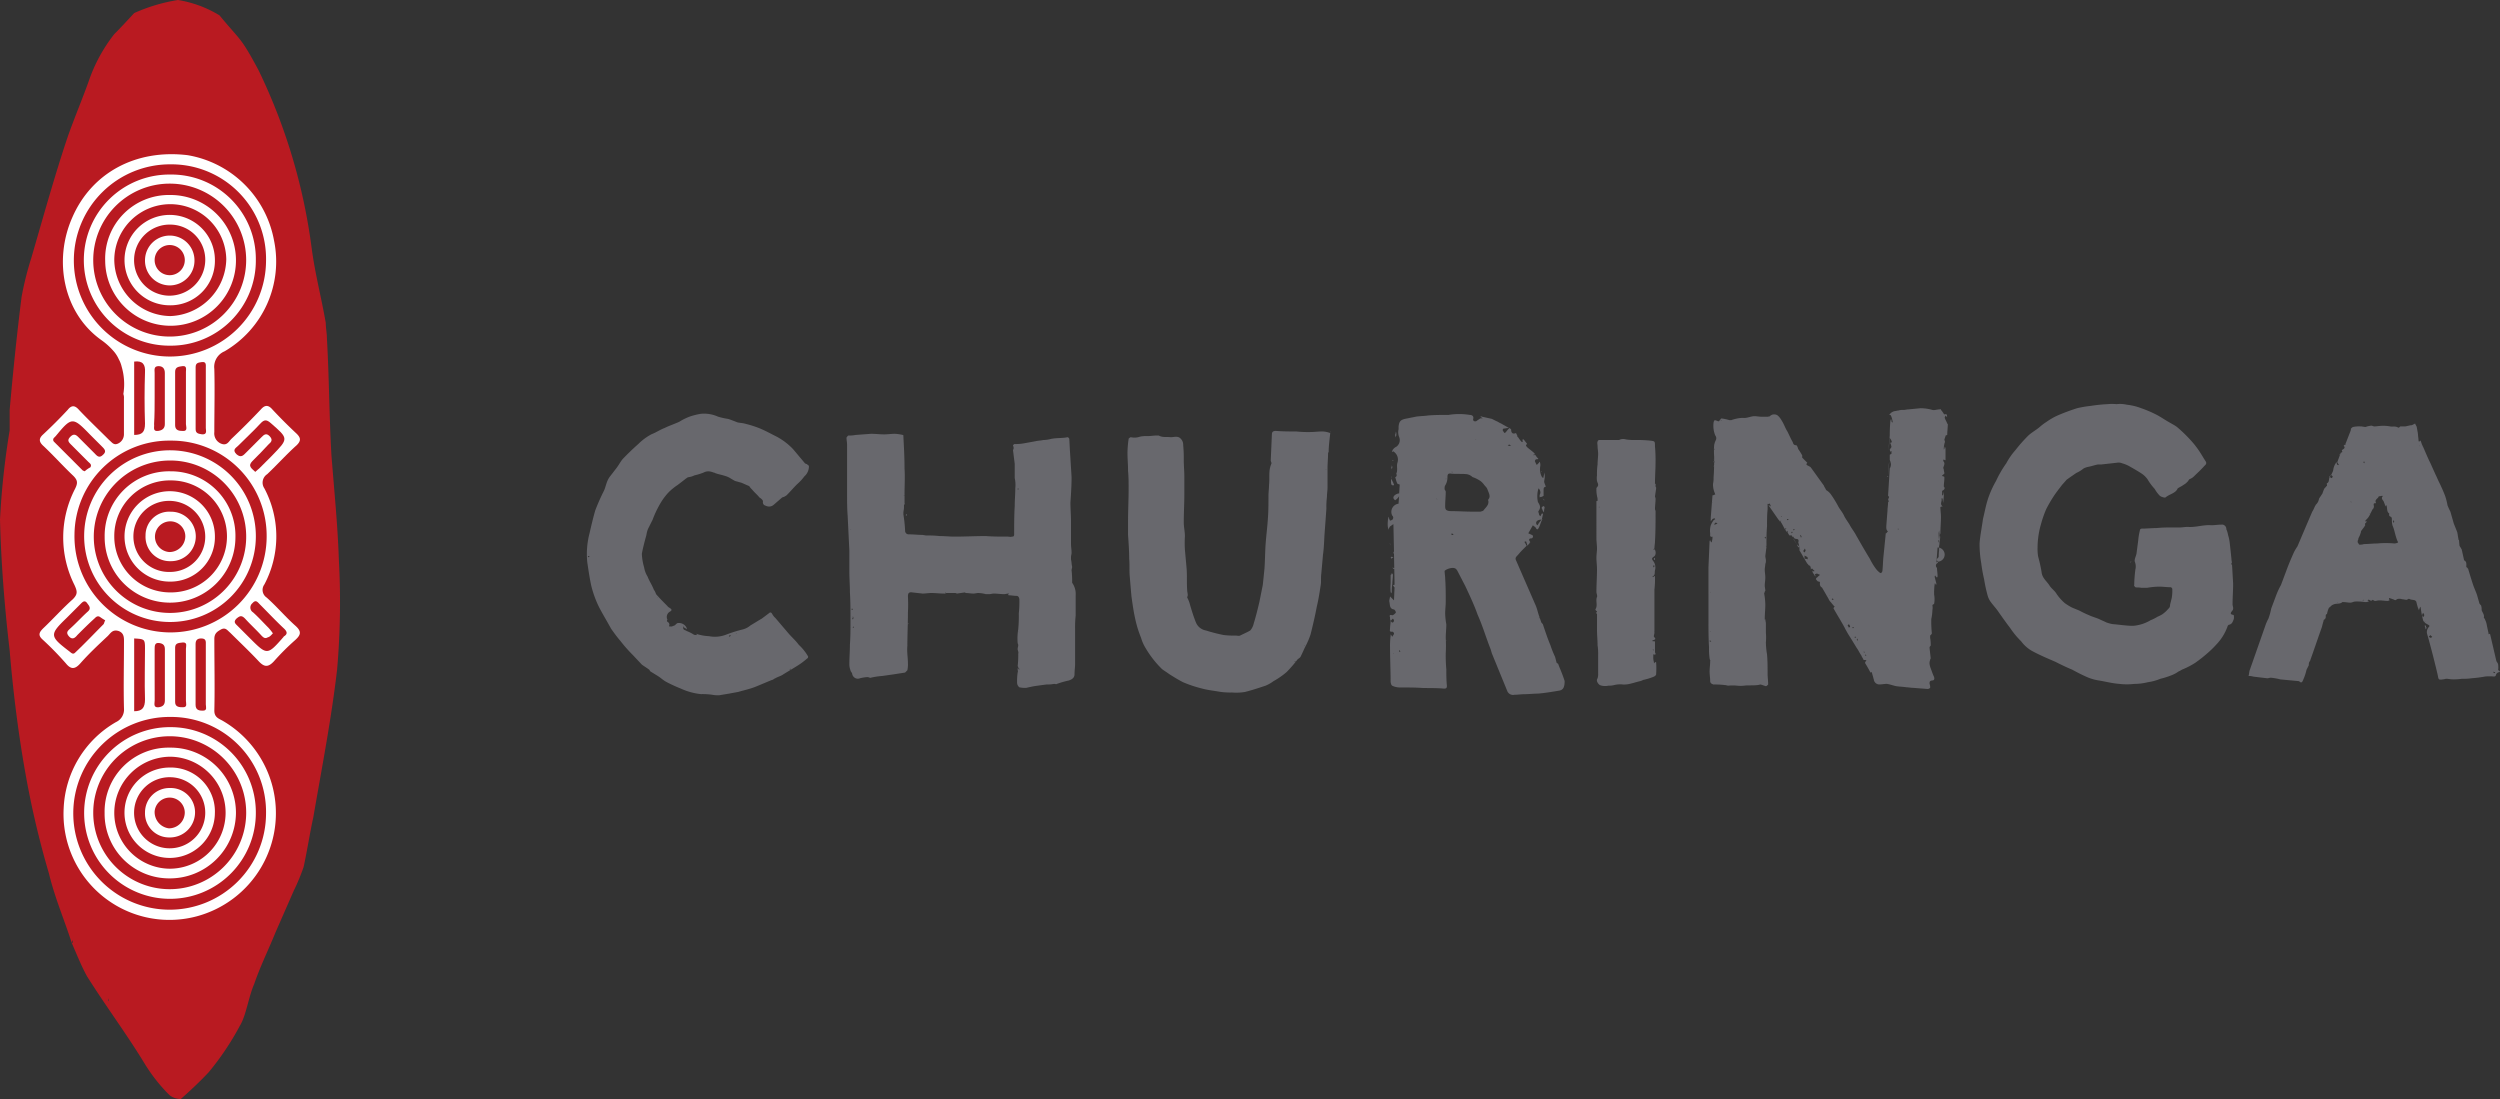 <svg id="Group_252" data-name="Group 252" xmlns="http://www.w3.org/2000/svg" viewBox="0 0 254 111.656">
  <rect x="0" y="0" width="254" height="111.656" fill="#333333" stroke="none"/>
  <defs>
    <style>
      .cls-1 {
        fill: #68686d;
      }

      .cls-2 {
        fill: #b91a21;
      }

      .cls-3 {
        fill: #fff;
      }
    </style>
  </defs>
  <g id="Group_13" data-name="Group 13" transform="translate(59.608 41.044)">
    <path id="Path_39" data-name="Path 39" class="cls-1" d="M125.667,97.384c.058.058,0,.231-.058.231a7.687,7.687,0,0,1-1.1.809c-.462.289-.866.52-1.329.809-.231.173-.52.231-.809.4-.173.058-.231.173-.347.173-.578.231-1.1.462-1.675.693s-1.155.347-1.733.52c-.289.058-.635.116-.924.173l-1.04.173a3.294,3.294,0,0,1-.751-.058,6.99,6.99,0,0,0-1.1-.058,6.566,6.566,0,0,1-2.079-.578,14.774,14.774,0,0,1-1.386-.635c-.347-.173-.635-.462-.924-.635l-.751-.462c-.058-.058-.058-.116-.116-.173-.231-.173-.52-.347-.751-.52l-.924-.982a15.146,15.146,0,0,1-1.271-1.444c-.347-.4-.635-.809-.924-1.213-.347-.635-.693-1.213-1.04-1.848a9.425,9.425,0,0,1-.52-1.1,10.56,10.56,0,0,1-.462-1.444c-.173-.809-.289-1.617-.4-2.368a8.38,8.38,0,0,1,.231-2.946c.173-.751.347-1.5.578-2.311a20.182,20.182,0,0,1,.866-1.964c.173-.347.231-.751.4-1.1a2.026,2.026,0,0,1,.289-.462l.578-.751c.231-.289.4-.635.635-.924a25.866,25.866,0,0,1,1.617-1.56,5.66,5.66,0,0,1,1.329-.982c.462-.173.866-.462,1.329-.635.462-.231.982-.4,1.5-.635a5.825,5.825,0,0,1,1.04-.52,6.755,6.755,0,0,1,1.155-.289,3.44,3.44,0,0,1,1.733.289,6.718,6.718,0,0,0,1.04.231c.347.116.635.231.924.347.231.058.462.058.693.116a11.409,11.409,0,0,1,1.5.462c.578.231,1.1.52,1.675.809a6.56,6.56,0,0,1,1.791,1.329l1.213,1.444c.058.058.173.058.231.116s.173.116.173.173a1.353,1.353,0,0,1-.462,1.04,4.988,4.988,0,0,1-.751.809c-.347.347-.693.751-1.04,1.1a1.161,1.161,0,0,1-.462.231l-.866.751a.709.709,0,0,1-.751.116c-.173-.058-.347-.116-.347-.4.058-.173-.173-.347-.347-.462-.231-.289-.52-.52-.751-.809a1.531,1.531,0,0,1-.289-.347c-.289-.116-.52-.231-.809-.347-.231-.058-.4-.116-.635-.173l-.4-.231a2.135,2.135,0,0,0-.635-.289c-.173-.058-.4-.116-.635-.173l.116-.058c-.058,0-.058.058-.116.058-.52-.116-.924-.462-1.5-.173a5.678,5.678,0,0,1-.924.289l-.289.116c-.173.058-.347.058-.462.116-.058.058-.173.116-.231.173l-.751.578a5.831,5.831,0,0,0-.924.751,6.306,6.306,0,0,0-.751.982,10.237,10.237,0,0,0-.866,1.791l-.462.924a2.6,2.6,0,0,0-.173.635c-.173.635-.347,1.271-.462,1.906a5.8,5.8,0,0,0,.231,1.386,2.552,2.552,0,0,0,.347.924c.173.462.462.866.635,1.329a1.729,1.729,0,0,1,.231.462c.347.4.751.809,1.155,1.213.058.116.231.173.289.231.173.116.173.231-.058.347a.621.621,0,0,0-.231.809c-.173.231.173.231.173.4.058.058,0,.173,0,.231s0,.058.058.058h.116a.347.347,0,0,0,.231-.058.438.438,0,0,0,.231-.116c.058-.058.173-.173.231-.173a.858.858,0,0,1,.924.52v.116l-.058-.058c-.058-.058-.173-.058-.231-.173l-.058-.058-.058.058c.058,0,.058,0,.058.058-.058.231.173.231.347.347a3.882,3.882,0,0,1,.693.347c.058.058.231.058.347.058,0-.058,0-.058-.058-.058a.057.057,0,0,0-.058-.058h.058a4.913,4.913,0,0,0,1.271.231,3.143,3.143,0,0,0,1.791-.173,14.2,14.2,0,0,1,1.675-.52,1.9,1.9,0,0,0,.751-.4c.4-.231.751-.462,1.155-.693l.693-.52c.173-.173.289-.116.4.116a1.531,1.531,0,0,0,.289.347l1.329,1.56c.347.4.751.751,1.04,1.155A5.036,5.036,0,0,1,125.667,97.384ZM103.486,87.276a.179.179,0,0,0-.116-.058l-.058.058a.057.057,0,0,0,.058.058C103.428,87.334,103.428,87.334,103.486,87.276Zm.116-1.213Zm2.253,8.491M107.01,77.4Zm3.408,14.036h0c-.058-.058-.058,0-.058,0Zm2.83-11.841Zm2.888-.866h0c.058.058.058,0,.058,0ZM117.811,95.3a.057.057,0,0,0-.058-.058l-.116.116.058.058C117.754,95.363,117.811,95.363,117.811,95.3Zm.635-.231h0c-.058-.058-.058,0-.116.058C118.389,95.074,118.389,95.074,118.447,95.074Zm2.484,5.141Zm.4-18.253h0C121.335,81.9,121.277,81.9,121.335,81.962Zm2.6,16.751-.058-.058a.057.057,0,0,1-.058.058.057.057,0,0,0,.058.058Z" transform="translate(-103.194 -71.77)"/>
    <path id="Path_40" data-name="Path 40" class="cls-1" d="M172.179,92.7v2.079a11.129,11.129,0,0,0-.058,1.386v3.524c0,.347-.058.635-.058,1.04,0,.347-.231.52-.578.635a9.563,9.563,0,0,0-1.213.347c-.058.058-.173,0-.289,0a3.294,3.294,0,0,1-.751.058c-.462.058-.866.116-1.271.173-.289.058-.578.116-.809.173a2.812,2.812,0,0,1-.693-.058.6.6,0,0,1-.231-.462,5.94,5.94,0,0,1,.058-1.04c.058-.116,0-.231,0-.289,0-.173.058-.231.058-.347v.231c.058.058.058.058.058.116a.057.057,0,0,0,.058-.058l-.058-.116c-.058-.058-.058-.116-.116-.173a9.36,9.36,0,0,0,.058-1.271c.058-.173-.058-.347-.058-.462,0-.173.058-.289.058-.4s-.058-.173-.058-.231a5.581,5.581,0,0,1,.058-1.386,14.6,14.6,0,0,0,.058-1.617,11.129,11.129,0,0,0,.058-1.386c0-.231-.116-.4-.289-.4-.289,0-.52-.058-.809-.058l-.058-.058a309.312,309.312,0,0,0,.116-.116h-.058c-.173,0-.289.058-.462.058-.347,0-.693-.058-1.04-.058-.173,0-.289.058-.462.058h-.347a3.38,3.38,0,0,0-.751-.116c-.173,0-.347.058-.52.058-.231,0-.52-.058-.809-.058,0-.058,0-.058-.058-.058l-.809.116a.347.347,0,0,0-.231-.058h-.866a.212.212,0,0,1-.173.058c-.462,0-.866-.058-1.329-.058-.289,0-.578.058-.866.058l-1.04-.116c-.347-.058-.462.058-.462.4a15.1,15.1,0,0,1,0,1.617c0,1.1-.058,2.311-.058,3.408-.058.635.058,1.213.058,1.791a2.813,2.813,0,0,1-.058.693l-.231.231c-.347.058-.751.116-1.1.173l-1.213.173a7.975,7.975,0,0,0-1.155.173c-.058.058-.231-.058-.347-.058a3.976,3.976,0,0,0-.751.116.58.58,0,0,1-.809-.462c-.058-.173-.173-.231-.173-.347a1.71,1.71,0,0,1-.115-.578c0-.693.058-1.386.058-2.022.058-.809.058-1.617.058-2.368,0-.982,0-2.022-.058-2.946,0-.751-.058-1.386-.058-2.137V88.141c-.058-1.155-.116-2.368-.173-3.524-.058-.751-.058-1.5-.058-2.195V77.4c0-.231-.058-.462-.058-.693,0-.058.116-.173.173-.231a3.294,3.294,0,0,0,.751-.058l1.56-.116c.462,0,.924.058,1.329.058.347,0,.751-.058,1.1-.058a4.531,4.531,0,0,1,.809.116c.058,0,.058.058.058.173.058,1.1.116,2.137.116,3.235.058.866,0,1.733,0,2.6V82.6l-.058-.058h-.058c.058,0,.058.058.116.058v.751c.058.058-.058.173-.058.231v.231c0,.173-.058.347-.058.52V84.5a13.873,13.873,0,0,1,.173,1.617.365.365,0,0,0,.4.4c.462,0,.924.058,1.386.058l.347.058a11.127,11.127,0,0,1,1.386.058c.52,0,1.04.058,1.5.058,1.04,0,2.079-.058,3.177-.058.751.058,1.5.058,2.253.058.173,0,.231.058.4,0,.115,0,.231,0,.231-.231,0-.924,0-1.906.058-2.888,0-.578.058-1.213.058-1.791a3.155,3.155,0,0,0-.058-1.04V79.361l-.173-1.386c0-.058.058-.116.058-.173v-.173a.285.285,0,0,1-.058-.173c.058-.058.116-.116.173-.116a4.372,4.372,0,0,0,.866-.058l1.271-.231c.231-.058.52-.058.751-.116a3.409,3.409,0,0,0,.809-.116c.578-.116,1.155-.058,1.675-.173a.26.26,0,0,1,.173.173l.058,1.1h0l.173,2.773c0,.866-.058,1.733-.116,2.6,0,.635.058,1.271.058,1.906v2.253c0,.347.058.635.058.924,0,.173-.058.289-.058.462v.231c.058.231.058.52.116.751,0,.116-.058.231-.058.347a9.79,9.79,0,0,1,.058,1.271A1.936,1.936,0,0,1,172.179,92.7Zm-22.816-6.643A.057.057,0,0,0,149.3,86l.058.058v0Zm.058,12.823Zm.058-4.679.058-.058c-.058-.058-.058-.058-.058-.116l-.058.058v.116Zm0,.809c0,.058.058.116.058.173a.289.289,0,0,0,0-.347v.173Zm0,1.329Zm.173-.4-.058-.058-.058.058c0,.058,0,.058.058.058A.057.057,0,0,0,149.651,95.939Zm5.256-13.054Zm.058,1.56c.058.058.058.058.058.116a.057.057,0,0,1-.058.058l-.058-.058A.2.2,0,0,0,154.965,84.445Zm.231,11.148-.058-.058a.057.057,0,0,1-.058.058l.058.058Zm3.87-3.061-.116-.116a.057.057,0,0,1-.058.058A.212.212,0,0,1,159.066,92.531Zm7.278-12.188Zm0,.462Zm0,1.155.058-.058a.057.057,0,0,1-.058-.058.057.057,0,0,0-.058.058v.058Zm0,19.293v0Zm.116-4.852c-.058,0-.058-.058,0,0H166.4c0,.058,0,.058.058.058C166.4,96.4,166.4,96.4,166.46,96.4Zm-.116.231Z" transform="translate(-122.499 -73.271)"/>
    <path id="Path_41" data-name="Path 41" class="cls-1" d="M218.921,75.858c-.058.693-.173,1.386-.173,2.079a.057.057,0,0,1-.058.058c0,.52-.058,1.1-.058,1.617v1.964c0,.289-.058.578-.058.924a8.53,8.53,0,0,0-.058,1.213c-.058.809-.116,1.617-.173,2.368s-.058,1.5-.173,2.311L218,90.3c-.058.4,0,.809-.058,1.155-.116.751-.231,1.5-.4,2.195-.173.924-.4,1.906-.635,2.83a7.668,7.668,0,0,1-.52,1.213c-.173.347-.289.635-.462.982-.058.173-.231.231-.347.347a12.448,12.448,0,0,1-1.1,1.271,7.714,7.714,0,0,1-1.329.924,3.682,3.682,0,0,1-.809.462c-.693.231-1.386.462-2.079.635a5.129,5.129,0,0,1-1.329.058,7.367,7.367,0,0,1-1.155-.058c-.635-.116-1.271-.173-1.906-.347a12.3,12.3,0,0,1-1.906-.635c-.462-.231-.924-.52-1.386-.809-.231-.173-.52-.347-.751-.52a10.147,10.147,0,0,1-1.675-2.137,4.1,4.1,0,0,1-.462-1.04,11.358,11.358,0,0,1-.578-1.848c-.173-.751-.289-1.56-.4-2.368-.058-.635-.116-1.329-.173-2.022-.058-.578,0-1.213-.058-1.791,0-.809-.058-1.617-.116-2.426V84.984c0-1.1.058-2.2.058-3.293,0-.635,0-1.213-.058-1.848,0-.635-.058-1.213-.058-1.848a11.216,11.216,0,0,1,.116-1.386c0-.058.173-.173.231-.173a1.65,1.65,0,0,0,.924-.058,3.552,3.552,0,0,1,.809-.058c.289,0,.578-.058.924-.058h.173c.4.231.809.116,1.213.173.347,0,.751-.173,1.04.173a.869.869,0,0,1,.231.635,13.563,13.563,0,0,1,.058,1.5c0,.578.058,1.155.058,1.675v1.791c0,.982-.058,1.906-.058,2.888,0,.462.116.924.116,1.386a11.1,11.1,0,0,0,0,1.386l.173,1.906c.058.751,0,1.444.058,2.195,0,.173.058.347.058.52,0,.058-.058.173-.058.231a2.9,2.9,0,0,1,.289.751c.173.578.347,1.155.578,1.733a1.342,1.342,0,0,0,1.04.866,16.206,16.206,0,0,0,1.791.462,8.941,8.941,0,0,0,1.271.058c.116,0,.289.058.4,0,.347-.173.751-.347,1.04-.52a1.574,1.574,0,0,0,.347-.693c.231-.751.4-1.444.578-2.195l.347-1.733c.058-.52.116-1.1.173-1.675.058-.809.058-1.675.116-2.484.058-.866.173-1.675.231-2.6.058-.751.058-1.5.058-2.311,0-.347.058-.751.058-1.1.058-.52,0-.982.058-1.5a2.6,2.6,0,0,1,.173-.635c.058-.116-.058-.231-.058-.347l.116-2.657c0-.231.116-.347.4-.347.693.058,1.386.058,2.079.058a11.13,11.13,0,0,0,1.386.058c.462,0,.809-.058,1.271-.058a2.268,2.268,0,0,1,.809.173C218.864,75.742,218.921,75.858,218.921,75.858ZM215.4,99.194h0c-.058-.058-.058,0-.116,0a.057.057,0,0,0,.058.058C215.282,99.252,215.34,99.252,215.4,99.194Zm.924-1.617h-.058c0,.058,0,.058.058,0Zm1.964-11.61Zm.231-6.238-.058-.058v.058Z" transform="translate(-143.364 -73.059)"/>
    <path id="Path_42" data-name="Path 42" class="cls-1" d="M261.429,100.948c-.693.116-1.386.231-2.079.289-.462,0-.924.058-1.329.058-.347,0-.693.058-1.04.058a.635.635,0,0,1-.751-.4l-1.56-3.812-.116-.4c-.462-1.155-.809-2.368-1.329-3.524-.347-.982-.809-1.964-1.271-2.946l-.809-1.56c-.058-.058-.116-.173-.173-.173-.231-.173-.866,0-1.1.231,0,.231.058.52.058.751.058.809.058,1.56.058,2.368,0,.4-.058.809-.058,1.213a7.076,7.076,0,0,0,.116,1.1c0,.462-.058.924-.058,1.386a14.045,14.045,0,0,1,0,1.56,15.133,15.133,0,0,0,.058,1.617c0,.52,0,1.1.058,1.675,0,.231-.058.289-.289.289-.693-.058-1.386-.058-2.079-.058-.809-.058-1.617-.058-2.426-.058a1.779,1.779,0,0,1-.751-.173c-.116-.058-.173-.289-.173-.462,0-1.1-.058-2.311-.058-3.408a8.53,8.53,0,0,1,.058-1.213V95.23l.058.058c.058.058.058.116.116.173.058-.116.173-.231.173-.347a.26.26,0,0,0-.173-.173c-.347.058-.231-.173-.231-.347,0-.231.058-.52.058-.751.116.173.231.289.347,0a.438.438,0,0,0-.116-.231l-.231.231a.733.733,0,0,1-.058-.347c-.058-.173-.058-.289.173-.231.116.058.289-.116.4-.231.058-.058-.058-.289-.173-.347-.462-.058-.4-.462-.462-.751-.058-.173.058-.4.058-.578l.231.231.173.173.058-1.329c-.058,0-.116-.173-.173-.231.058,0,.173,0,.173-.058l-.058-3.119-.058-.058c0-.058,0-.058.058-.173l-.058-2.773c-.116.058-.231.173-.347.231a1.921,1.921,0,0,0-.173.347c0-.173-.058-.289-.058-.462a3.293,3.293,0,0,1,.058-.751v-.116c.058.058.058.058.058.116l.116.289c.116-.058.231-.058.289-.173a.272.272,0,0,0-.058-.347.833.833,0,0,1,.635-1.213l.058-.751a1.35,1.35,0,0,1-.4.4s-.173-.116-.173-.231c-.058-.231.347-.462.578-.462l.058-.924c0,.058-.173-.058-.231-.058a1.836,1.836,0,0,1-.173-.52c-.058-.058-.058-.173,0-.173.173-.116.058-.289.058-.347.173-.347,0-.751.116-1.1a.988.988,0,0,0-.347-1.1l-.058-.058a.285.285,0,0,1-.173.058c.058-.058.058-.173.116-.231a.849.849,0,0,1,.347-.289.823.823,0,0,0,.289-.982,1.3,1.3,0,0,1-.058-.809v-.289c.058-.462.173-.635.635-.751l1.155-.231c.4-.058.809-.058,1.213-.116.693-.058,1.386-.058,2.079-.058a6.634,6.634,0,0,1,2.137,0c.231,0,.462.116.347.462,0,.058.058.173.116.173a.254.254,0,0,0,.289-.058l.347-.231h.231l-.173-.116a.057.057,0,0,1-.058-.058c.058,0,.058-.058.116,0l1.04.231-.058.058a.057.057,0,0,1,.058-.058l.462.231c.173.058.289.173.462.231l.809.462c-.173,0-.347.058-.52.058-.058,0-.116.116-.116.173.058.116.116.173.173.289.058-.058.173-.058.173-.116a2.509,2.509,0,0,1,.347-.4c.058.058.173.116.173.173,0,.347.173.462.462.347.058,0,.058.058.116.173a.347.347,0,0,1,.058.231h.058a3.2,3.2,0,0,0,.347.462c.058.058.116,0,.173.058a.212.212,0,0,1-.058-.173v-.116h.116c.116.173.231.289.347.462l-.058.058c-.289.173.635.635.866.982-.058,0-.116.058-.173.058a.057.057,0,0,0,.058.058c.058,0,.058-.058.116-.058.058.058.116.173.173.231.058.116.347.231-.058.231-.058,0-.173.173-.115.231a1.919,1.919,0,0,0,.173.347l.231-.231c0-.058.058-.058.058-.116a.815.815,0,0,1,.058.52,1.667,1.667,0,0,0,.173,1.04l.116.116a.212.212,0,0,0,.058-.173,1.128,1.128,0,0,0,.058-.4,1.272,1.272,0,0,1,.058.462c0,.173-.058.347-.058.52a3.992,3.992,0,0,0,.173.462c-.231.058-.231.173-.231.347v.578c-.058.058-.116.058-.173.116a.347.347,0,0,0-.231.058v-.231c.058-.173.116-.231.058-.4a.491.491,0,0,0-.173-.289,2.72,2.72,0,0,0-.058,1.386c.173.289.347.52.058.924-.058.058.058.231.058.347q0,.087.173.173a.212.212,0,0,1,.058-.173c0-.058.058-.058.058-.116a.2.2,0,0,1,.116.058l-.116.52a.057.057,0,0,0-.058.058c-.347,0-.578.173-.52.4,0,.058.058.116.116.173a.444.444,0,0,0,.116-.173l.347-.462h.058c-.173.289-.231.635-.4.924-.058.116-.116.173-.231.058-.058-.173-.231-.231-.347-.347l-.462.809c.058.058.173.058.231.116.116.058.231.058.231.173.058.058-.058.231-.116.231-.347,0-.289.173-.173.347.058.058,0,.058-.058.116v.058l-.231.231V86.1l-.116-.347a.285.285,0,0,1-.173.058c.058.116.173.231.173.347.058,0,.058,0,.058.058l-.462.462c-.173.173-.347.4-.52.578s-.173.289-.058.52l1.964,4.506c.173.4.231.809.4,1.213-.058,0-.058.058-.116.058a.057.057,0,0,1,.058.058l.058-.116.173.52h0c.058.058.173.173.173.231.231.693.462,1.386.751,2.079a9.639,9.639,0,0,0,.462,1.155c.058.173.116.462.173.635.058.058.173.058.173.173.231.578.462,1.1.635,1.675C262.064,100.659,261.891,100.89,261.429,100.948ZM244.273,85.468v0Zm.058.578c0-.058-.058-.058,0-.116Zm.058.116a.2.2,0,0,0-.058-.116A.2.2,0,0,0,244.389,86.161Zm0,1.271.116-.116a.212.212,0,0,0,.173.058c-.058.058-.116.058-.173.116S244.447,87.489,244.389,87.432Zm.058,1.733c0-.058.058-.116.058-.173.058.058.116.116.116.173,0,.289-.058.635-.058.924a4.091,4.091,0,0,0-.058.809c0,.058-.058.116-.058.173,0-.058-.058-.116-.058-.173a4.34,4.34,0,0,1,0-.866v-.866Zm0-2.311Zm0-6.932a1.57,1.57,0,0,1,0-.52l.231.462c0,.058.058.116.058.173l-.116.058C244.562,80.038,244.447,80.038,244.447,79.922Zm.058-1.386c0-.116,0-.173-.058-.231a.628.628,0,0,0,.058-.289.582.582,0,0,0,.058.173C244.562,78.305,244.5,78.421,244.5,78.536Zm-.058.866a.433.433,0,0,1,.058-.289A2.5,2.5,0,0,0,244.447,79.4Zm.289,9.184c-.116-.058-.173-.173-.231-.173a.628.628,0,0,0,.289.058A.179.179,0,0,0,244.735,88.587Zm-.058-11.033h-.116V77.5C244.62,77.5,244.678,77.5,244.678,77.554Zm0,19.582c-.058,0-.058.058,0,0-.058.058,0,.058,0,.058Zm.058-21.2Zm.231-.924a.347.347,0,0,0-.058.231.582.582,0,0,0-.058-.173V74.9a.521.521,0,0,0,.058-.289.447.447,0,0,1,.058.173Zm.4,21.95c0-.058-.058-.058-.058-.173a.285.285,0,0,0-.058.173c.058,0,.058.058.116.058C245.313,97.02,245.371,96.963,245.371,96.963Zm3.755-15.423c0-.058-.058-.116-.116-.173Zm.289-.982Zm4.794-.116c-.058-.173-.231-.289-.347-.462a1.959,1.959,0,0,0-.347-.347,3.528,3.528,0,0,0-.809-.4,1.1,1.1,0,0,0-.578-.289c-.52-.058-1.1,0-1.617-.058-.347-.058-.347.173-.347.4a1.58,1.58,0,0,1-.231.809c-.058.058-.058.231-.058.347s.116.173.116.289c0,.462-.058.924-.058,1.444,0,.347.058.462.462.52.809,0,1.617.058,2.368.058h.751c.173-.058.289-.058.347-.173.231-.289.52-.52.462-.924-.058-.058,0-.173.058-.231C254.555,81.135,254.324,80.789,254.209,80.442Zm-4.217-.982a.057.057,0,0,0,.058-.058c-.058,0-.058,0-.058.058Zm0,16.347h0c.058.058.058,0,.058,0l-.058-.058Zm.578-17.1.058.058a.057.057,0,0,0,.058-.058Zm.231,6.412-.173-.173c-.058.058-.058.058-.058.116s.058.058.116.058Zm2.253-9.646a.057.057,0,0,1,.058-.058h-.058C253,75.475,253.053,75.475,253.053,75.475Zm3.581.578a.715.715,0,0,1-.173-.116c-.058,0-.116.058-.173.058.058.058.058.058.173.058C256.461,76.11,256.519,76.052,256.635,76.052Zm-.289-.693Zm.4-.4.058-.058.058.058Zm2.83,6.932Zm.058,12.361Zm.116-15.538a.057.057,0,0,1-.058-.058c.058,0,.058,0,.058-.058v.116Zm.231,3.466c0,.058.058.116.058.173a1.272,1.272,0,0,0-.058.462.491.491,0,0,1-.173-.289C259.638,82.291,259.812,82.233,259.985,82.175Zm0-.578c-.058-.058-.116-.173-.173-.231l.173.173C260.043,81.54,259.985,81.6,259.985,81.6Z" transform="translate(-162.708 -71.81)"/>
    <path id="Path_43" data-name="Path 43" class="cls-1" d="M286.723,81.889v.173a.212.212,0,0,1,.058.173l-.116.809c0,.058.058.173.058.231,0,.347-.058.751-.058,1.04,0,.116.058.173.058.231,0,1.04,0,2.079-.058,3.061,0,.231-.058.462-.058.751-.058,0-.058.058-.116.058l.058.058.058-.058c.173.173.173.635-.058.751-.231.173-.231.231-.058.462a1.056,1.056,0,0,1,.173.924c-.058.231.058.462-.231.635-.058,0,0,.058,0,.058.058,0,.058,0,.116-.058l.058-.058c.058.058.058.058.058.116a9.358,9.358,0,0,1-.058,1.271v4.39c0,.116-.058.231-.058.347,0,.058,0,.058.058.116.173.173.058.231-.116.289-.058,0-.058.058-.116.058.058.058.058.058.116.058.173-.058.173.058.173.173v.924c0,.058.058.116.058.173s-.058.058-.058.173c0-.058,0-.058-.058-.116h-.116v.231a1.6,1.6,0,0,0,.058.52c0,.058,0,.058.058.173,0-.058,0-.058.058-.116l.058-.058a.057.057,0,0,0,.058.058,8.5,8.5,0,0,1,0,1.213c0,.116-.173.231-.347.289a6.31,6.31,0,0,1-.982.289.976.976,0,0,1-.289.116c-.231.058-.462.116-.635.173l-.462.116a2.591,2.591,0,0,1-.635.058,2.5,2.5,0,0,0-.924.058,1.965,1.965,0,0,1-.578.058,1.486,1.486,0,0,1-.866-.058c-.231-.173-.4-.462-.231-.693a1.272,1.272,0,0,0,.058-.462V99.161a5.6,5.6,0,0,0-.058-.982c0-.52-.058-1.04-.058-1.56V95l-.116-.116c.116-.058.173-.173,0-.231a.2.2,0,0,0-.058-.116c.289-.4,0-.866.173-1.271.058-.116-.058-.347-.058-.52,0-.751.058-1.5.058-2.311,0-.4-.058-.751-.058-1.155,0-.347.058-.635.058-.924,0-.347-.058-.693-.058-1.04V83.565a.057.057,0,0,1,.058-.058c.058,0,.058,0,.058.058v-.231c0-.173-.058-.231-.058-.347a2.812,2.812,0,0,1-.058-.693.212.212,0,0,1,.058-.173c.231-.231.058-.4,0-.635a1.936,1.936,0,0,1,0-.578,6.632,6.632,0,0,1,.058-1.1c0-.347.058-.751.058-1.1,0-.231-.058-.52-.058-.751,0-.173-.058-.347,0-.462a.184.184,0,0,1,.173-.173h1.906a.347.347,0,0,0,.231-.058.979.979,0,0,1,.578,0,5.286,5.286,0,0,0,.924.058,12.563,12.563,0,0,1,1.5.058c.52.058.52.058.52.578a15.133,15.133,0,0,1,.058,1.617c0,.751-.058,1.444-.058,2.195C286.781,81.774,286.723,81.832,286.723,81.889Zm-5.892,11.495c-.058-.058-.058-.058,0-.058v.058Zm.173-9.3h0c-.058.058-.058.058,0,.116Zm5.43,14.556a.057.057,0,0,1,.058.058.057.057,0,0,0,.058-.058c-.058,0-.058-.058-.116,0C286.492,98.583,286.434,98.583,286.434,98.641Zm.116-8.607a.212.212,0,0,0-.058.173l.058.058a.212.212,0,0,0,.058-.173Zm.058-3.061Zm0,9.762h0c-.058.058,0,.058,0,0Zm0-7.451c.058.058.058.058.058.173a.057.057,0,0,1-.058.058c0-.058-.058-.058-.058-.116S286.607,89.341,286.607,89.283Zm.116,10.282Z" transform="translate(-178.125 -73.661)"/>
    <path id="Path_44" data-name="Path 44" class="cls-1" d="M324.587,74.622l-.116.347c0,.058.058.173.058.231s-.058.173-.058.231a1.965,1.965,0,0,0-.058.578c0-.058.058-.058.058-.116s.058-.173.058-.231c0,.058.058.173.058.231v1.155l-.058.058c0-.058,0-.058-.058-.058l-.058-.058a.212.212,0,0,0-.058.173c.231.231.058.462,0,.693l.058.173c0,.173.058.231.058.4l-.058.058c-.058.058-.173.116-.173.173a.212.212,0,0,0,.173.058c.058.058.058.058.058.116,0,.347-.058.635-.058.924l.058.058c.058.173,0,.231-.173.347-.058,0-.058.058-.058.116v.289c0,.058.058.058.058.116l.058-.116a2.5,2.5,0,0,1,.058-.289v.289c0,.347-.058.635-.058.924,0-.173-.058-.347-.058-.462,0-.058-.058-.058-.058-.116-.058.058-.058.058-.058.116.058.231-.173.462.058.693.058,0,0,.058,0,.116a.057.057,0,0,0-.058-.058.2.2,0,0,0-.116.058c0,.347.058.635.058.982,0,.578-.058,1.155-.058,1.675,0,.058-.058.116-.058.173a1.272,1.272,0,0,1-.058-.462.983.983,0,0,0-.058.4c0,.347.058.751.058,1.1,0,.4-.058.809-.058,1.155,0,.116-.173.173-.173.289-.058.058,0,.116.058.173.058.116.058.173-.058.231a.3.3,0,0,0,0,.462c0,.231.058.52.058.809a.212.212,0,0,1-.058.173l-.115-.116c-.058-.058-.058-.058-.058-.116a.212.212,0,0,0-.058.173l.173.693c0,.058,0,.058-.058.116,0-.058,0-.058-.058-.116v-.058a.057.057,0,0,0-.058.058,6.993,6.993,0,0,0-.058,1.1,2.487,2.487,0,0,1,0,.924c0,.058-.173.058-.173.173a1.243,1.243,0,0,1,0,.462,5.055,5.055,0,0,1-.116.924v.058a11.129,11.129,0,0,0,.058,1.386c0,.058-.058.116-.116.173l-.058.058v.231a3.552,3.552,0,0,1,.058.809.057.057,0,0,0-.058.058c-.058.058-.058.058-.058.173l.116,1.04c0,.058-.058.058-.058.173-.173.4.058.809.173,1.155a5.986,5.986,0,0,0,.231.578c.058.231,0,.347-.231.347-.231.058-.231.116-.231.347a.856.856,0,0,1,.058.4.438.438,0,0,1-.231.116l-1.5-.116c-.231,0-.462-.058-.693-.058-.347-.058-.693-.058-1.04-.116-.289-.058-.578-.173-.924-.231-.231,0-.52.058-.751.058a.562.562,0,0,1-.578-.462c0-.058-.058-.173-.058-.231l-.116-.4c0-.058-.058-.116-.058-.173-.058,0-.058.058-.116.058-.173-.347-.347-.635-.52-.924-.058-.058,0-.116,0-.173l.116-.116a.212.212,0,0,0-.173-.058h-.116c-.058-.173-.173-.289-.231-.462-.173-.231-.289-.52-.462-.751l-.635-1.04a10.723,10.723,0,0,1-.635-1.1c-.347-.635-.751-1.271-1.1-1.906,0-.058.058-.058.058-.116a.057.057,0,0,0,.058-.058l-.058-.058c-.173-.173-.231-.289-.4-.462a1.262,1.262,0,0,1-.173-.289l-.635-1.1c-.058-.058-.173-.116-.173-.173a.347.347,0,0,1-.058-.231c0-.116.058-.231-.173-.231-.058,0-.173-.173-.231-.231,0-.058.058-.173.116-.173l.116-.116c.058-.058.116-.058.173-.173-.058,0-.116-.058-.173-.058s-.058-.058-.116-.058-.173.058-.231.058a.253.253,0,0,1,.058.173.057.057,0,0,0,.058.058c-.058,0-.058,0-.116-.058-.058-.173-.173-.231-.231-.4v-.116c.058,0,.058.058.116.058s.058,0,.058.058v-.173c-.116.058-.173-.347-.347-.058a.625.625,0,0,0-.058-.347c0-.058-.116-.058-.173-.116-.058-.116-.173-.173-.173-.231a3.308,3.308,0,0,1-.231-.4.733.733,0,0,1,.347.058c-.058-.058,0-.173-.058-.231s-.231-.116-.289-.173v.4c-.173-.347-.347-.635-.52-.924a1.781,1.781,0,0,0-.058-.578c0-.058-.058-.173-.058-.231.058-.173.058-.347-.231-.347-.058,0-.116-.058-.173-.058-.116-.173-.173-.347-.462-.289-.058,0-.173-.231-.231-.347l.058-.116h-.058c0,.058-.058.058-.058.116l-.173-.231.116-.116-.058-.058c-.058.058-.058.058-.058.173-.173-.289-.289-.578-.462-.809l.058-.116h-.058c0,.058-.058.058-.058.116a.8.8,0,0,0-.173-.231l-1.04-1.5c.058.058.058.058.116.058l.116.116c0-.058.058-.058,0-.116,0-.058-.058-.116-.058-.173a.212.212,0,0,0-.173.058.444.444,0,0,0-.173-.116h.173c-.058.058-.058.058-.058.116v.52c-.058.578-.058,1.155-.058,1.733-.058.693-.058,1.329-.058,2.022l-.058-.058v.058a.057.057,0,0,1,.058.058l-.116.924c0,.173.058.289.058.462a.733.733,0,0,1-.058.347c0,.173-.058.4-.058.578,0,.231.058.52.058.809s-.058.578-.058.809c0,.173.058.347.058.52,0,.058-.058.058-.058.116s-.058.116-.058.173a7.076,7.076,0,0,1,.116,1.1c0,.52-.058,1.04-.058,1.5v.058l.058-.058c0,.173.058.289.058.462v.924a5.564,5.564,0,0,1,0,.982,7.861,7.861,0,0,0,.116,1.213c.058.635.058,1.329.058,1.964,0,.347.058.751.058,1.1-.058.058-.173.173-.231.173l-.52-.173c-.116,0-.231.058-.347.058-.462.058-.924,0-1.329.058a3.254,3.254,0,0,1-.751,0,4.332,4.332,0,0,0-.866,0c-.116,0-.231-.058-.347-.058a8.135,8.135,0,0,0-1.155-.058q-.346-.087-.347-.347c0-.347-.058-.635-.058-.982s.058-.635.058-1.04c.058-.058-.058-.173-.058-.289a6.99,6.99,0,0,1-.058-1.1c-.058-.982-.058-1.906-.058-2.888V87.965l.116-2.657c0-.058.058-.058.058-.173a.212.212,0,0,0,.058.173c0,.058,0,.058.058.116.058-.058.058-.058.058-.116a1.128,1.128,0,0,0,.058-.4c.058-.058,0-.058,0-.058-.289.058-.231-.173-.231-.347a1.985,1.985,0,0,1,.058-.809,2.342,2.342,0,0,1,.289-.52l.173-.116c-.058-.058-.058-.116-.116-.058a.212.212,0,0,0-.173.058l-.173.231V82.94l.173-2.253c0-.058.058-.058.116-.058a.212.212,0,0,1,.173-.058l-.058-.173a2.2,2.2,0,0,1-.173-.924,2.812,2.812,0,0,0,.058-.693c.058-.693.058-1.386.058-2.079a7.712,7.712,0,0,1,0-1.155,1.836,1.836,0,0,1,.173-.52.436.436,0,0,0-.058-.462,2.573,2.573,0,0,1-.173-1.329.438.438,0,0,1,.116-.231c.058,0,.173.058.231.058a.285.285,0,0,0,.173.058c.058,0,.058-.058.116-.116s.116-.173.173-.173a5.129,5.129,0,0,1,.809.173h.173a3.735,3.735,0,0,1,1.155-.231c.462.058.809-.173,1.213-.173.231,0,.462.058.751.058h.635c.058-.058.116,0,.173-.058a.614.614,0,0,1,.809-.058,1.8,1.8,0,0,1,.4.52c.231.347.347.751.578,1.1.173.347.347.751.52,1.04.058.116.058.347.347.347.116,0,.173.231.231.4a6.092,6.092,0,0,1,.4.635v.231l.52.52c-.173.173-.058.231.058.289a1.263,1.263,0,0,1,.289.173l1.329,1.848c.058.173.173.289.231.462a1.558,1.558,0,0,1,.462.4,11.138,11.138,0,0,1,.751,1.213c.173.347.462.635.635,1.04.173.347.462.693.635,1.04.173.289.4.578.578.924.462.809.924,1.617,1.386,2.368a6.244,6.244,0,0,0,.635,1.04,1.96,1.96,0,0,0,.347.347.212.212,0,0,0,.173.058l.116-.173c.058-.52.058-1.04.116-1.56l.231-2.311h.058c.058-.058.116-.173.173-.173-.231-.173-.173-.462-.173-.635l.116-1.5c0-.231.058-.52.058-.809,0-.058.173-.173,0-.231a1.2,1.2,0,0,1,.116-.347.057.057,0,0,1-.058-.058l-.058-.058.173-2.773c0-.058.058-.058.058-.116a.733.733,0,0,0,.058-.347,1.469,1.469,0,0,0-.116-.4v-.52c.058-.058.058-.058.116-.058l.058-.058v-.289l-.058.058a.057.057,0,0,0-.058.058c0-.058-.058-.173-.058-.231s.058-.058.058-.116a.444.444,0,0,0,.116-.173l-.058-.231c-.058-.116-.116-.231.115-.231-.058-.116-.058-.231-.173-.347,0-.058-.058-.058-.058-.116a16.231,16.231,0,0,1,.058-1.675c0-.058.058-.173.058-.231a.347.347,0,0,1,.058.231l.058.116c.058,0,.116-.058.058-.058a2.048,2.048,0,0,0-.173-.635c0-.058-.116-.058-.173-.058a.835.835,0,0,1,.578-.4c.116,0,.231-.058.347-.058a1.6,1.6,0,0,1,.52-.058c.173,0,.347-.058.52-.058l1.213-.116a4.4,4.4,0,0,1,1.213.173c.231.058.462-.058.751-.058.058-.058.116,0,.116.058a2.447,2.447,0,0,1,.289.4l.058.058c.347-.116.231.173.289.289l-.173-.173c-.058.116-.116.231-.058.289.058.173.173.347.231.52l.058.058c0,.347-.058.751-.058,1.1C324.587,74.564,324.587,74.564,324.587,74.622Zm-23.914,10.34Zm-.058,1.617Zm0,.4Zm.058,7.509h0c.058-.058,0-.058,0-.058s-.058-.058,0,.058Zm0-6.816Zm.058,2.83h0l-.058-.058c0,.058,0,.058.058.058Zm0,5.025a.057.057,0,0,1,.058-.058c-.058-.058-.058-.058-.116-.058,0-.058-.058,0-.058.058Zm0-10.917c0-.058-.058-.058,0,0Zm.116-3.235h0l.058-.058C300.847,81.322,300.847,81.322,300.847,81.38Zm0-.347Zm.115-1.329Zm.058-3.755a.057.057,0,0,1,.058.058l.058-.058s0-.058-.116,0C301.078,75.893,301.02,75.893,301.02,75.95Zm.058.231h0v0Zm-.058.809c0,.058.058.058,0,0Zm.058.347c.058-.058.058-.058.058-.116l-.058-.058-.058.058C301.02,77.279,301.078,77.279,301.078,77.337Zm0,.231h0l-.058.173.058-.058Zm0,1.329Zm.347,4.621a.714.714,0,0,1-.173-.116l-.173.173.058.058Zm.4-10.513h-.115a.057.057,0,0,1,.058.058A.057.057,0,0,0,301.829,73Zm4.332,21.141Zm.173-9.184c0-.058,0-.058-.058-.116,0,.058-.058.058-.058.116l.058.058C306.334,85.019,306.334,85.019,306.334,84.961Zm0,1.848Zm.924-14.152ZM307.6,82.3Zm.116.116Zm.231.4a.057.057,0,0,0-.058-.058.057.057,0,0,1-.058.058Zm.693.289c-.058-.058-.058-.058-.116-.058l-.058.058.058.058A.2.2,0,0,0,308.645,83.113Zm.4,1.271-.058-.058c0,.058-.058.058-.058.116a.057.057,0,0,0,.058.058C308.991,84.442,309.049,84.442,309.049,84.384Zm-.058.4c0-.058.058-.058.058-.173a.212.212,0,0,1,.058.173c0,.058-.058.058-.058.116Zm.289-.635c-.058-.058-.058-.058-.116-.058l-.058.058.058.058Zm.231,1.5-.347-.52v-.058Zm0,0c.115.058.173.173.231.231-.058,0-.058.058-.116.058Zm.462-.809a.212.212,0,0,1-.058-.173c-.058.058-.116.058-.058.116a.582.582,0,0,0,.058.173Zm-.173,1.271a.057.057,0,0,0,.058.058l-.058-.058Zm.578.173c0-.116-.058-.173-.058-.231-.058.058-.116.173-.173.231,0,.058.058.116.116.173Zm-.173.347h0C310.262,86.694,310.262,86.637,310.2,86.637Zm.173-9.184a.212.212,0,0,1,.058.173C310.435,77.568,310.377,77.51,310.377,77.452Zm.751,1.386ZM312.861,90.8h0c-.058-.058-.058,0-.058,0Zm.347.4c-.058-.058-.058-.058-.115-.058,0-.058-.058,0-.058.058a.057.057,0,0,0,.058.058C313.15,91.258,313.208,91.258,313.208,91.2Zm.462,1.1Zm.289.4Zm.058-9.82Zm.751,11.206c.058-.058.173-.058.116-.116a.438.438,0,0,0-.116-.231c-.058.058-.173.116-.116.116Zm.347-.809Zm.173.809c-.058-.058-.058-.058-.116-.058l-.058.058.058.058C315.23,94.146,315.23,94.088,315.287,94.088Zm.231.982c-.058-.058-.058-.058-.116-.058a.057.057,0,0,0-.058.058l.058.058A.2.2,0,0,1,315.518,95.07Zm.173.289c0-.058-.058-.058-.058-.173a.179.179,0,0,0-.058.116c0,.058.058.058.058.116Zm.693,1.213a.057.057,0,0,1-.058-.058.057.057,0,0,0-.058.058l.058.058Zm.173.4c-.058-.058-.058-.116-.116-.173,0,.058-.058.058,0,.116a.2.2,0,0,0,.116.058Zm1.906-13.054.116-1.5Zm.173-9.646Zm.116,4.448-.058-.058c0,.058-.058.058,0,.058,0,.058,0,.058.058.058C318.811,77.279,318.869,77.279,318.869,77.221Zm.058-2.657h0C318.869,74.622,318.926,74.622,318.926,74.564Zm.116-2.079Zm.924,10.109a.057.057,0,0,0-.058-.058c-.058,0-.058,0-.058.058l.058.058C319.908,82.593,319.908,82.593,319.966,82.593Zm1.906,17.387Zm1.733-9.877Zm.173-4.159c0,.058,0,.058-.058.058h.058v-.058c.058,0,.058,0,.116-.058A.179.179,0,0,0,323.779,85.943Zm.289-2.079-.058-.173-.058.058c0,.058.058.173.058.231C324.01,83.98,324.067,83.98,324.067,83.864Zm-.058.924.058-.058a.057.057,0,0,1-.058.058C324.067,84.846,324.067,84.788,324.01,84.788Zm.52-12.015a.733.733,0,0,0,.058.347h-.058Z" transform="translate(-186.53 -71.361)"/>
    <path id="Path_45" data-name="Path 45" class="cls-1" d="M374.02,92.916c-.116.289-.173.52-.52.578-.058.058-.116.116-.116.173a5.168,5.168,0,0,1-1.1,1.791,9.206,9.206,0,0,1-.751.751,14.059,14.059,0,0,1-1.444,1.155,8.034,8.034,0,0,1-1.213.635c-.173.058-.289.173-.462.231a3.112,3.112,0,0,1-.751.4,8.024,8.024,0,0,1-1.1.347,5.209,5.209,0,0,1-1.271.347,5.7,5.7,0,0,1-1.386.173,6.523,6.523,0,0,1-1.5,0c-.751-.058-1.386-.231-2.08-.347a4.8,4.8,0,0,1-1.213-.347c-.52-.231-.982-.462-1.5-.751-.578-.231-1.155-.52-1.733-.809-.809-.347-1.617-.693-2.368-1.1a3.62,3.62,0,0,1-1.1-.982,8.4,8.4,0,0,1-1.1-1.329c-.4-.52-.809-1.1-1.213-1.675-.231-.347-.52-.635-.809-1.04a2.135,2.135,0,0,1-.289-.635,16.173,16.173,0,0,1-.347-1.617,15.833,15.833,0,0,1-.289-1.617,11.454,11.454,0,0,1-.173-2.022c.058-.809.231-1.617.347-2.484.173-.693.289-1.386.52-2.079a10,10,0,0,1,.809-1.791,11.116,11.116,0,0,1,1.04-1.791,6.853,6.853,0,0,1,.924-1.329,15.134,15.134,0,0,1,1.271-1.444c.347-.347.809-.578,1.213-.924a5.417,5.417,0,0,1,.693-.52,6.8,6.8,0,0,1,1.1-.635,20.882,20.882,0,0,1,2.022-.751,11.567,11.567,0,0,1,1.386-.231,14.917,14.917,0,0,1,1.675-.173,4.939,4.939,0,0,1,.924,0,3.067,3.067,0,0,1,1.04.058,5.865,5.865,0,0,1,1.444.347,11.725,11.725,0,0,1,1.5.635c.462.231.866.52,1.271.751.289.173.635.347.866.52a13.811,13.811,0,0,1,1.329,1.271,9,9,0,0,1,.924,1.155c.231.347.462.751.693,1.1.116.231-.058.347-.173.462-.347.4-.751.751-1.1,1.1a1.447,1.447,0,0,1-.4.231c-.058.058-.116.173-.173.231l-.173.173a5.271,5.271,0,0,1-.751.462c-.058.058-.116.058-.116.116-.231.462-.809.52-1.213.866-.058.058-.462-.058-.578-.173a3.11,3.11,0,0,1-.52-.693,5.518,5.518,0,0,1-.693-.924,2.216,2.216,0,0,0-.635-.635c-.347-.231-.751-.462-1.155-.693a3.413,3.413,0,0,0-.809-.347,1,1,0,0,0-.578-.058l-1.56.173h-.347c-.289.058-.635.173-.924.231a1.836,1.836,0,0,0-.52.173,3.275,3.275,0,0,1-.751.462l-.751.52c-.058.058-.173.116-.231.173l-.462.52c-.347.462-.635.809-.924,1.271a12.969,12.969,0,0,0-.693,1.213,11.453,11.453,0,0,0-.52,1.5,8.7,8.7,0,0,0-.347,2.368,4.668,4.668,0,0,0,.058.924,15.1,15.1,0,0,1,.347,1.56c.058.635.52.924.809,1.386.173.289.52.52.693.809a4.6,4.6,0,0,0,.866.982,6.081,6.081,0,0,0,.635.4c.347.173.751.289,1.04.462.231.116.462.231.751.347.347.173.635.231,1.04.4.231.116.52.231.751.347a3.551,3.551,0,0,0,.635.173c.751.058,1.386.173,2.08.173a4.087,4.087,0,0,0,1.791-.578,3.881,3.881,0,0,0,.693-.347,3.432,3.432,0,0,0,.462-.231,3.03,3.03,0,0,0,.635-.578.45.45,0,0,0,.173-.4l.173-.693a4.371,4.371,0,0,0,.058-.866.212.212,0,0,0-.231-.231c-.347,0-.751-.058-1.1-.058a7.863,7.863,0,0,0-1.213.116H364.6c-.231-.058-.4,0-.578-.058-.058-.058-.173-.173-.116-.231a14.161,14.161,0,0,1,.116-1.56,1.3,1.3,0,0,0-.058-.809c-.058-.231.116-.52.173-.809.058-.462.116-.866.173-1.329a6.513,6.513,0,0,1,.173-1.04.184.184,0,0,1,.173-.173c.52,0,1.04-.058,1.5-.058a14.079,14.079,0,0,1,1.56-.058h.809c.231,0,.52-.058.809-.058h.058c.751.058,1.56-.231,2.311-.173h.058c.347,0,.635-.058.982-.058a.442.442,0,0,1,.52.462,2.2,2.2,0,0,1,.173.578,4.046,4.046,0,0,1,.173.809c.058.52.116,1.04.173,1.617,0,.173.058.347.058.462a.057.057,0,0,0-.058-.058v.231c.058-.058.058-.058.058-.116l.116,2.022c0,.693-.058,1.386-.058,2.079,0,.231.173.462-.058.693-.231.289-.116.347.173.4A.944.944,0,0,1,374.02,92.916ZM356.46,79.168Zm6.989,7.971h0a.212.212,0,0,1,.173-.058c-.058.058-.058.058-.116.058Z" transform="translate(-206.677 -71.056)"/>
    <path id="Path_46" data-name="Path 46" class="cls-1" d="M420.4,100.2a4.343,4.343,0,0,0-.866,0,12.008,12.008,0,0,1-1.329.173,6.279,6.279,0,0,1-1.04.058,5.286,5.286,0,0,1-.924.058c-.231,0-.462-.058-.635-.058-.116,0-.231.058-.347.058-.4.058-.462.058-.52-.347-.173-.809-.866-3.524-1.1-4.274a.759.759,0,0,1,.173-.693c.116-.116.058-.173-.058-.231-.173-.116-.4-.173-.52-.462A8.972,8.972,0,0,1,413,93.273c0-.058,0-.058-.058-.173,0,.058-.058.116-.058.173a.347.347,0,0,0-.058.231l-.116-.289c-.058-.173-.116-.4-.173-.635l-.116-.116c-.173-.058-.4-.058-.52-.116-.173-.116-.231.058-.347.058-.173,0-.289-.058-.462-.058a.756.756,0,0,0-.52,0c-.173.173-.231.058-.4,0l-.347-.116c-.058,0-.058,0-.058.058v.058c.058.058.058.058.058.116l-.173.058c-.289,0-.578-.058-.866-.058-.173,0-.289.058-.462.058-.058,0-.058-.058-.116-.058l-.116-.058c-.116.173-.231.058-.347,0-.058-.058-.116.058-.173.058l.116.058h.058l-.058.058a.733.733,0,0,1-.347.058,5.605,5.605,0,0,0-.982-.058c-.173,0-.347.116-.52.116-.231,0-.462-.058-.693-.058h-.116c-.231.231-.635.116-.866.231a.737.737,0,0,0-.347.231c-.058.058-.173.116-.173.173a2.2,2.2,0,0,0-.173.578c-.058-.058-.058-.058-.058-.116.058.058.058.058.058.116-.231.058-.058.289-.173.462l-.116.116c-.058,0-.058.058-.058.116-.058.173-.116.4-.173.635-.173.462-.982,2.83-1.155,3.292a.438.438,0,0,1-.116.231.733.733,0,0,0-.058.347l-.231.462a5.489,5.489,0,0,1-.347,1.04c-.058.173-.173.347-.347.173a.2.2,0,0,0-.116-.058c-.635-.058-1.213-.116-1.848-.173a5.837,5.837,0,0,0-.982-.173c-.116,0-.231.058-.347.058-.52-.058-.982-.116-1.444-.173a1.272,1.272,0,0,0-.462-.058c.058-.173.058-.4.116-.578l1.56-4.448a4.868,4.868,0,0,1,.347-.809,6.99,6.99,0,0,0,.289-1.04l.52-1.386a7.527,7.527,0,0,1,.462-.982l.52-1.386c.231-.635.52-1.329.809-1.964a5.084,5.084,0,0,1,.347-.578l.982-2.311.52-1.213c.173-.231.231-.578.462-.809a1.038,1.038,0,0,0,.231-.52l.347-.52a3.979,3.979,0,0,1,.173-.462c.058-.116.173-.173.231-.289.058,0,.058-.058.058-.116s-.058-.116,0-.173c.231-.116.173-.347.231-.52.058-.058-.058-.289.173-.231.058-.231.231-.462.231-.635a1.836,1.836,0,0,1,.173-.52c.058-.058.058-.173.173-.231a.347.347,0,0,0,.058.231c0,.058.058.058.173.058l-.173-.289c.116-.289.231-.635.347-.924,0-.058.116-.058.173-.116l-.058-.173c.058-.058.173-.116.231-.173a.285.285,0,0,0,.058-.173c-.173-.116-.058-.173.058-.231.058,0,.058,0,.058-.058a.057.057,0,0,0-.058.058l.52-1.329a.628.628,0,0,0,.058-.289c.058-.058.173-.173.231-.173a3.052,3.052,0,0,1,.751-.058c.173,0,.347.058.52.058a1.786,1.786,0,0,1,.462-.116c.173-.058.289.058.4.058.289,0,.52-.058.809-.058a3.814,3.814,0,0,1,.809.058c.231.058.52-.058.809.116.058.058.173-.058.231-.116h.52l.52-.116a.347.347,0,0,0,.231-.058l.231-.116c.058.173.173.289.173.4l.116.635c-.058,0-.058,0-.058.058a.057.057,0,0,1,.058-.058c0,.231.058.462.058.693l.058.173c0-.058,0-.058.058-.116l.058-.058.058.058.115.347c.058.058.058.173.116.231.231.52.462,1.1.751,1.675l.52,1.155c.116.231.231.52.347.751a15.7,15.7,0,0,1,.635,1.444,7.183,7.183,0,0,1,.231.924,6.777,6.777,0,0,0,.289.635l.347,1.213.347.866c.058.231.058.4.116.635v.173l.058-.058.058.635c.058.116.116.173.173.289,0,.058.058.058.058.116l.231,1.04c0,.058,0,.058.058.058.231.173.173.4.173.635,0,.058.058.058.116.116a.057.057,0,0,0,.058.058c.173.578.347,1.155.52,1.675.116.347.289.693.4,1.04l.231.809c0,.058.115.173.173.231a1.272,1.272,0,0,1,.058.462c.058.231.289.462.231.751-.058.058.116.116.116.231a1.837,1.837,0,0,1,.173.52c.058.289.116.578.173.809a.212.212,0,0,0,.058.173.058.058,0,0,1,.116,0c.058.231.578,2.484.635,2.715.058.116.173.231.173.347a1.936,1.936,0,0,1,0,.578v.058h.058a.057.057,0,0,1-.058-.058h.058c.058.058.173.173.116.173C420.454,99.858,420.8,100.2,420.4,100.2Zm-19.87-13.286Zm.751,12.881Zm.116-.347Zm.982-16.751a.057.057,0,0,1-.058.058c-.058,0,0,.058,0,.058Zm1.675-2.773c0-.058-.058-.116-.173-.231-.058.173-.116.173-.116.231.058.058.116.116.173.116Zm.52,12.708h0c-.058,0-.058,0-.058.058Zm.173-15.018a.057.057,0,0,0-.058.058c.058,0,.058,0,.058-.058Zm.289,1.444h0c-.058,0-.058,0-.058.058,0-.058,0-.058.058-.058Zm.924,3.408a.057.057,0,0,1-.058-.058s-.058.058,0,.058v.058Zm4.679,3.986c-.231-.52-.289-1.1-.52-1.617a2.369,2.369,0,0,1-.058-.635c0-.116-.058-.231-.116-.231-.116-.058-.116-.058-.173-.173,0-.058.058-.116,0-.173-.231-.173-.173-.462-.231-.693,0-.058-.058-.116-.058-.173l-.058.173c-.058-.173-.116-.289-.173-.462s-.347-.347-.116-.578l-.058-.058a1.237,1.237,0,0,1-.347.058c-.058.231-.462.347-.289.635,0,.058-.058.058-.116.116-.058-.173-.116.058-.116.058,0,.116.058.231,0,.347,0,.058-.058.116-.116.173l-.058-.058.058.058-.231.462-.058-.058c0,.058,0,.058.058.058a1.639,1.639,0,0,1-.462.635c0,.058-.058.058-.058.116h.173c0,.058-.058.058-.058.116-.058.058-.173.116-.116.231.058.058-.058.116-.058.173l-.347.462c-.058,0,0,.058,0,.058l-.116.347c-.058.173-.173.289-.173.462a.433.433,0,0,0-.058.289c.058.058.116.231.173.231a1.126,1.126,0,0,0,.462-.058c.462,0,.866-.058,1.329-.058a9.271,9.271,0,0,1,1.791,0C410.692,86.63,410.749,86.572,410.634,86.457Zm-3.408,6.007-.058-.058-.116.058h.173Zm-.058-14.036c0,.058.058.058.058.116a.179.179,0,0,0,.058-.116.058.058,0,1,0-.116,0ZM410,84.262Zm.058,2.542h0v0Zm0,5.661c.058,0,.058-.058.058,0Zm.116-8.029a.285.285,0,0,1,.058.173.212.212,0,0,0,.058-.173c0-.058-.058-.058-.116-.116Zm1.329,7.914Zm1.386-15.538h0c.058-.058,0-.058,0-.116Zm.462,17.156a.438.438,0,0,0-.116-.231c-.058.058-.058.116-.116.231.058.058.058.173.116.173S413.349,94.024,413.349,93.966Zm.116.635h0c-.058,0-.058,0-.058.058-.058,0,0,.058,0,.058A.2.2,0,0,1,413.464,94.6Zm0,.4c.058.058.058.173.116.231,0,.058-.058.116-.058.173a.212.212,0,0,1-.058-.173.347.347,0,0,1-.058-.231Zm.693,1.155c-.058-.058-.116-.058-.173-.173l-.173.173a.438.438,0,0,0,.231.116Zm3.986,4.159Zm.4-7.278Zm1.04,3.408c0-.058.058-.058,0,0v0Zm.866,3.408c.058,0,.058,0,.116-.058a.212.212,0,0,0-.173-.058c0-.058-.058,0-.058,0Zm0,.173h0c-.058.058,0,.058,0,0Z" transform="translate(-226.655 -72.51)"/>
  </g>
  <g id="Group_18" data-name="Group 18">
    <g id="Group_17" data-name="Group 17">
      <g id="Group_16" data-name="Group 16">
        <path id="Path_47" data-name="Path 47" class="cls-2" d="M34.427,56.839c-.116-3.466-.462-6.874-.751-10.571-.231-3.986-.231-7.914-.462-11.9,0-.52-.116-1.04-.116-1.56-.462-2.657-1.1-5.025-1.444-7.682A58.844,58.844,0,0,0,26.282,7.163C24.434,3.7,24.492,4.217,22.3,1.56A11.682,11.682,0,0,0,18.08,0a17.579,17.579,0,0,0-4.448,1.329c-.751.809-1.271,1.386-2.022,2.137a16.237,16.237,0,0,0-2.6,4.794c-.751,2.079-1.329,3.408-2.079,5.487C5.6,17.676,4.39,22.066,3.177,26.224a32.491,32.491,0,0,0-.982,3.928c-.462,3.639-.866,7.567-1.213,11.495v2.079A80.559,80.559,0,0,0,0,52.8c.116,4.448.462,8.838.982,13.286.347,4.159.866,8.318,1.56,12.246a94.31,94.31,0,0,0,2.426,10.4c.635,2.6,1.56,4.679,2.311,7.047l.116-.289v.289H7.278c.462,1.04.982,2.368,1.56,3.408,1.964,3.119,3.928,5.719,5.834,8.838a17.048,17.048,0,0,0,2.542,3.235,1.869,1.869,0,0,0,1.155.4c.982-.866,1.964-1.791,2.83-2.715a28.131,28.131,0,0,0,3.177-4.737c.635-1.04.866-2.888,1.444-4.217.635-1.848,1.444-3.466,2.195-5.314l1.848-4.217a20.548,20.548,0,0,0,.982-2.368c.347-1.56.635-3.466.982-5.025.866-5.025,1.848-10.051,2.426-15.076A79.252,79.252,0,0,0,34.427,56.839ZM10.975,101.721v-.289C11.091,101.721,10.975,101.721,10.975,101.721Z"/>
        <g id="Group_15" data-name="Group 15" transform="translate(4.009 15.669)">
          <path id="Path_48" data-name="Path 48" class="cls-3" d="M15.524,51.95v3.639a1.029,1.029,0,0,1-.578.924c-.462.231-.635-.116-.924-.347-1.04-1.04-2.079-2.022-3.061-3.061-.4-.462-.751-.52-1.155,0C9,53.971,8.188,54.78,7.322,55.589c-.52.462-.4.809.058,1.213,1.04.982,1.964,2.022,3,3,.462.462.462.751.173,1.329A10.769,10.769,0,0,0,10.5,70.9c.289.635.347.924-.173,1.444-1.04.924-2.022,2.022-3,2.946-.4.4-.578.693-.058,1.155a31.419,31.419,0,0,1,2.368,2.426c.52.635.924.578,1.444,0,.866-.982,1.791-1.848,2.715-2.715.347-.289.52-.809,1.213-.578.578.231.52.751.52,1.213,0,2.2-.058,4.448,0,6.643a1.4,1.4,0,0,1-.809,1.386A10.616,10.616,0,0,0,9.4,93.6,10.761,10.761,0,0,0,22.86,104.572,10.85,10.85,0,0,0,25.575,84.7c-.4-.231-.866-.347-.866-1.04.058-2.426,0-4.852,0-7.278,0-.578.289-.751.693-.982.462-.231.635.116.924.347.924.924,1.906,1.848,2.83,2.83.578.635.982.751,1.617.058A24.871,24.871,0,0,1,32.911,76.5c.578-.52.693-.866.058-1.444-1.04-.924-1.906-1.964-2.946-2.888a.932.932,0,0,1-.231-1.329,10.427,10.427,0,0,0,0-9.762,1.029,1.029,0,0,1,.289-1.444c1.04-.982,1.964-2.022,3-2.946.462-.462.4-.751,0-1.155-.866-.809-1.675-1.617-2.484-2.484-.4-.462-.751-.462-1.155,0-.982,1.04-1.964,2.022-3,3-.289.289-.462.751-1.1.462a1.128,1.128,0,0,1-.635-1.155c0-2.137.058-4.274,0-6.412a1.709,1.709,0,0,1,1.04-1.791,10.558,10.558,0,0,0,5.025-11.264,10.743,10.743,0,0,0-8.78-8.664c-5.256-.635-9.762,1.791-11.726,6.354C8.361,37.913,9.343,43.227,13.213,46a6.919,6.919,0,0,1,1.329,1.213,3.275,3.275,0,0,1,.462.751,2.9,2.9,0,0,1,.289.751,6.276,6.276,0,0,1,.173,2.773A1.126,1.126,0,0,1,15.524,51.95Z" transform="translate(-6.941 -27.127)"/>
          <g id="Group_14" data-name="Group 14" transform="translate(1.392 1.018)">
            <path id="Path_49" data-name="Path 49" class="cls-2" d="M22.777,126.1a9.648,9.648,0,0,1,9.7,9.82,9.792,9.792,0,1,1-9.7-9.82Zm8.664,9.7a8.653,8.653,0,0,0-8.664-8.664,8.722,8.722,0,1,0,8.664,8.664Z" transform="translate(-10.849 -69.946)"/>
            <path id="Path_50" data-name="Path 50" class="cls-2" d="M22.82,28.9a9.607,9.607,0,0,1,9.7,9.82,9.763,9.763,0,1,1-9.7-9.82Zm8.664,9.7a8.58,8.58,0,0,0-8.664-8.664,8.694,8.694,0,1,0-.058,17.387A8.642,8.642,0,0,0,31.484,38.6Z" transform="translate(-10.892 -28.89)"/>
            <path id="Path_51" data-name="Path 51" class="cls-2" d="M22.862,77.5a9.672,9.672,0,0,1,9.762,9.762A9.763,9.763,0,1,1,13.1,87.029,9.629,9.629,0,0,1,22.862,77.5Zm8.664,9.762a8.722,8.722,0,1,0-8.78,8.664A8.7,8.7,0,0,0,31.526,87.26Z" transform="translate(-10.933 -49.419)"/>
            <path id="Path_52" data-name="Path 52" class="cls-2" d="M12.556,79.188c-.116-.058-.173-.058-.231-.116L9.437,76.184a.279.279,0,0,1,0-.4l.173-.173c1.617-1.964,1.733-1.964,3.466-.173l1.213,1.213c.289.289.52.52.116.866-.4.4-.635.058-.866-.173L11.92,75.722c-.231-.231-.462-.4-.809-.058s-.231.52.058.809L12.9,78.206c.173.173.4.289.231.578A2.489,2.489,0,0,0,12.556,79.188Z" transform="translate(-9.35 -47.99)"/>
            <path id="Path_53" data-name="Path 53" class="cls-2" d="M45.168,109.014a5.052,5.052,0,0,0-.462-.578c-.52-.52-.982-1.04-1.56-1.56a.568.568,0,0,1-.058-.924c.347-.4.52-.116.751.116.809.809,1.617,1.675,2.484,2.484.289.289.347.52,0,.751a.057.057,0,0,0-.058.058c-1.675,1.906-1.675,1.906-3.466.116l-1.213-1.213c-.231-.231-.462-.4-.116-.751.347-.289.52-.347.866,0,.52.578,1.155,1.155,1.675,1.733.173.173.347.347.635.173C44.879,109.36,44.994,109.187,45.168,109.014Z" transform="translate(-22.842 -61.353)"/>
            <path id="Path_54" data-name="Path 54" class="cls-2" d="M14.7,107.7c-.116.231-.116.347-.173.4-.982.982-1.906,1.964-2.888,2.888-.231.231-.4,0-.635-.173-1.964-1.5-1.964-1.675-.231-3.35l1.386-1.386c.231-.231.462-.52.751-.058.231.289.347.52,0,.809-.578.52-1.155,1.155-1.733,1.675-.231.231-.52.4-.173.809s.635.173.866-.116c.578-.578,1.155-1.155,1.733-1.675.173-.173.347-.347.635-.116A5.33,5.33,0,0,0,14.7,107.7Z" transform="translate(-9.412 -61.363)"/>
            <path id="Path_55" data-name="Path 55" class="cls-2" d="M43.351,79.178c-.347-.347-.809-.578-.289-1.1.578-.578,1.155-1.155,1.675-1.733.289-.231.4-.462.058-.809s-.578-.116-.809.116l-1.56,1.56c-.289.289-.52.578-.982.173-.462-.462-.058-.635.173-.866.751-.751,1.56-1.5,2.311-2.311.347-.347.578-.347.982,0,1.848,1.617,1.848,1.56.116,3.35l-1.271,1.271C43.7,78.889,43.525,79,43.351,79.178Z" transform="translate(-22.817 -47.922)"/>
            <path id="Path_56" data-name="Path 56" class="cls-2" d="M23.6,71.037V63.586c.866-.116,1.155.289,1.1,1.1q-.087,2.6,0,5.2C24.7,70.748,24.409,71.037,23.6,71.037Z" transform="translate(-15.369 -43.536)"/>
            <path id="Path_57" data-name="Path 57" class="cls-2" d="M23.6,119.694V112.3c1.04.058,1.1.058,1.1.982,0,1.733-.058,3.466,0,5.2C24.7,119.347,24.409,119.694,23.6,119.694Z" transform="translate(-15.369 -64.12)"/>
            <path id="Path_58" data-name="Path 58" class="cls-2" d="M31.9,116.292v2.657c0,.231.173.635-.289.635-.347,0-.809,0-.809-.52V113.52c0-.52.462-.462.809-.52.462,0,.289.4.289.635Z" transform="translate(-18.41 -64.415)"/>
            <path id="Path_59" data-name="Path 59" class="cls-2" d="M31.9,67.746v2.542c0,.231.231.751-.347.693-.347,0-.751-.058-.751-.578v-5.43c0-.52.4-.52.751-.578.462-.058.347.347.347.578Z" transform="translate(-18.41 -43.884)"/>
            <path id="Path_60" data-name="Path 60" class="cls-2" d="M35.44,67.392v3c0,.231.173.693-.4.635-.289-.058-.635-.058-.635-.52v-6.3c0-.462.289-.462.635-.52.462-.058.4.289.4.578Z" transform="translate(-19.93 -43.588)"/>
            <path id="Path_61" data-name="Path 61" class="cls-2" d="M35.44,116.112V119c0,.231.173.635-.289.635-.289,0-.751,0-.751-.578v-6.181c0-.4.173-.578.578-.578.52,0,.462.347.462.635Z" transform="translate(-19.93 -64.12)"/>
            <path id="Path_62" data-name="Path 62" class="cls-2" d="M27.158,67.635V65.093c0-.289-.116-.693.4-.693.4,0,.635.231.635.693v5.2c0,.462-.289.635-.693.693-.578.058-.347-.4-.4-.693C27.158,69.368,27.158,68.5,27.158,67.635Z" transform="translate(-16.847 -43.888)"/>
            <path id="Path_63" data-name="Path 63" class="cls-2" d="M27.182,116.388v-2.657c0-.347,0-.693.462-.635.4.058.578.231.578.635v5.2c0,.462-.231.635-.635.693-.578.058-.4-.4-.4-.693C27.182,118.063,27.182,117.254,27.182,116.388Z" transform="translate(-16.871 -64.453)"/>
            <path id="Path_64" data-name="Path 64" class="cls-2" d="M24.14,145.038A7.769,7.769,0,1,1,24.2,129.5a7.769,7.769,0,0,1-.058,15.538Zm-6.585-7.74a6.558,6.558,0,0,0,6.585,6.643A6.706,6.706,0,0,0,30.9,137.3a6.62,6.62,0,0,0-6.7-6.643A6.5,6.5,0,0,0,17.555,137.3Z" transform="translate(-12.328 -71.384)"/>
            <path id="Path_65" data-name="Path 65" class="cls-2" d="M31.938,40.04a7.769,7.769,0,1,1-7.856-7.74A7.766,7.766,0,0,1,31.938,40.04ZM24.2,33.455a6.468,6.468,0,0,0-6.585,6.7,6.643,6.643,0,1,0,6.585-6.7Z" transform="translate(-12.328 -30.33)"/>
            <path id="Path_66" data-name="Path 66" class="cls-2" d="M31.978,88.562A7.742,7.742,0,1,1,24.007,81,7.717,7.717,0,0,1,31.978,88.562ZM24.3,82.093a6.549,6.549,0,0,0-6.7,6.643,6.643,6.643,0,0,0,13.286.116A6.551,6.551,0,0,0,24.3,82.093Z" transform="translate(-12.368 -50.895)"/>
            <path id="Path_67" data-name="Path 67" class="cls-2" d="M20.1,138.761a5.72,5.72,0,0,1,5.719-5.661,5.69,5.69,0,0,1-.058,11.379A5.683,5.683,0,0,1,20.1,138.761Zm10.224,0A4.479,4.479,0,0,0,25.7,134.2a4.585,4.585,0,0,0-4.563,4.621,4.592,4.592,0,1,0,9.184-.058Z" transform="translate(-13.89 -72.905)"/>
            <path id="Path_68" data-name="Path 68" class="cls-2" d="M20.1,41.561A5.69,5.69,0,0,1,31.479,41.5a5.888,5.888,0,0,1-5.661,5.776A5.769,5.769,0,0,1,20.1,41.561Zm10.224.058A4.592,4.592,0,1,0,25.7,46.182,4.514,4.514,0,0,0,30.324,41.619Z" transform="translate(-13.89 -31.851)"/>
            <path id="Path_69" data-name="Path 69" class="cls-2" d="M20.1,90.16A5.646,5.646,0,0,1,25.819,84.5a5.69,5.69,0,1,1-.058,11.379A5.682,5.682,0,0,1,20.1,90.16Zm10.224,0a4.592,4.592,0,1,0-4.563,4.621A4.514,4.514,0,0,0,30.324,90.16Z" transform="translate(-13.89 -52.377)"/>
            <path id="Path_70" data-name="Path 70" class="cls-2" d="M30.819,140.4a3.611,3.611,0,0,1-3.7,3.524,3.612,3.612,0,1,1,.231-7.22A3.6,3.6,0,0,1,30.819,140.4Zm-3.581-2.6A2.478,2.478,0,0,0,24.7,140.28a2.444,2.444,0,0,0,2.484,2.542,2.553,2.553,0,0,0,2.6-2.6A2.468,2.468,0,0,0,27.238,137.8Z" transform="translate(-15.368 -74.424)"/>
            <path id="Path_71" data-name="Path 71" class="cls-2" d="M30.819,43.2a3.65,3.65,0,0,1-3.7,3.524,3.612,3.612,0,1,1,.231-7.22A3.566,3.566,0,0,1,30.819,43.2ZM24.7,43.08a2.514,2.514,0,1,0,5.025,0,2.513,2.513,0,0,0-5.025,0Z" transform="translate(-15.368 -33.37)"/>
            <path id="Path_72" data-name="Path 72" class="cls-2" d="M27.139,88.1a3.649,3.649,0,0,1,3.639,3.581A3.575,3.575,0,0,1,27.2,95.32a3.611,3.611,0,1,1-.058-7.22Zm.116,1.1a2.4,2.4,0,0,0-2.542,2.426,2.472,2.472,0,0,0,2.542,2.6,2.513,2.513,0,1,0,0-5.025Z" transform="translate(-15.327 -53.898)"/>
            <path id="Path_73" data-name="Path 73" class="cls-2" d="M27.2,141.686a1.534,1.534,0,0,1,3.061.116,1.615,1.615,0,0,1-1.617,1.617A1.664,1.664,0,0,1,27.2,141.686Z" transform="translate(-16.889 -75.946)"/>
            <path id="Path_74" data-name="Path 74" class="cls-2" d="M27.2,44.6a1.532,1.532,0,0,1,3.061-.058A1.532,1.532,0,1,1,27.2,44.6Z" transform="translate(-16.889 -34.892)"/>
            <path id="Path_75" data-name="Path 75" class="cls-2" d="M28.817,91.7a1.528,1.528,0,0,1,1.5,1.5A1.615,1.615,0,0,1,28.7,94.819a1.561,1.561,0,0,1,.116-3.119Z" transform="translate(-16.889 -55.419)"/>
          </g>
        </g>
      </g>
    </g>
  </g>
</svg>
